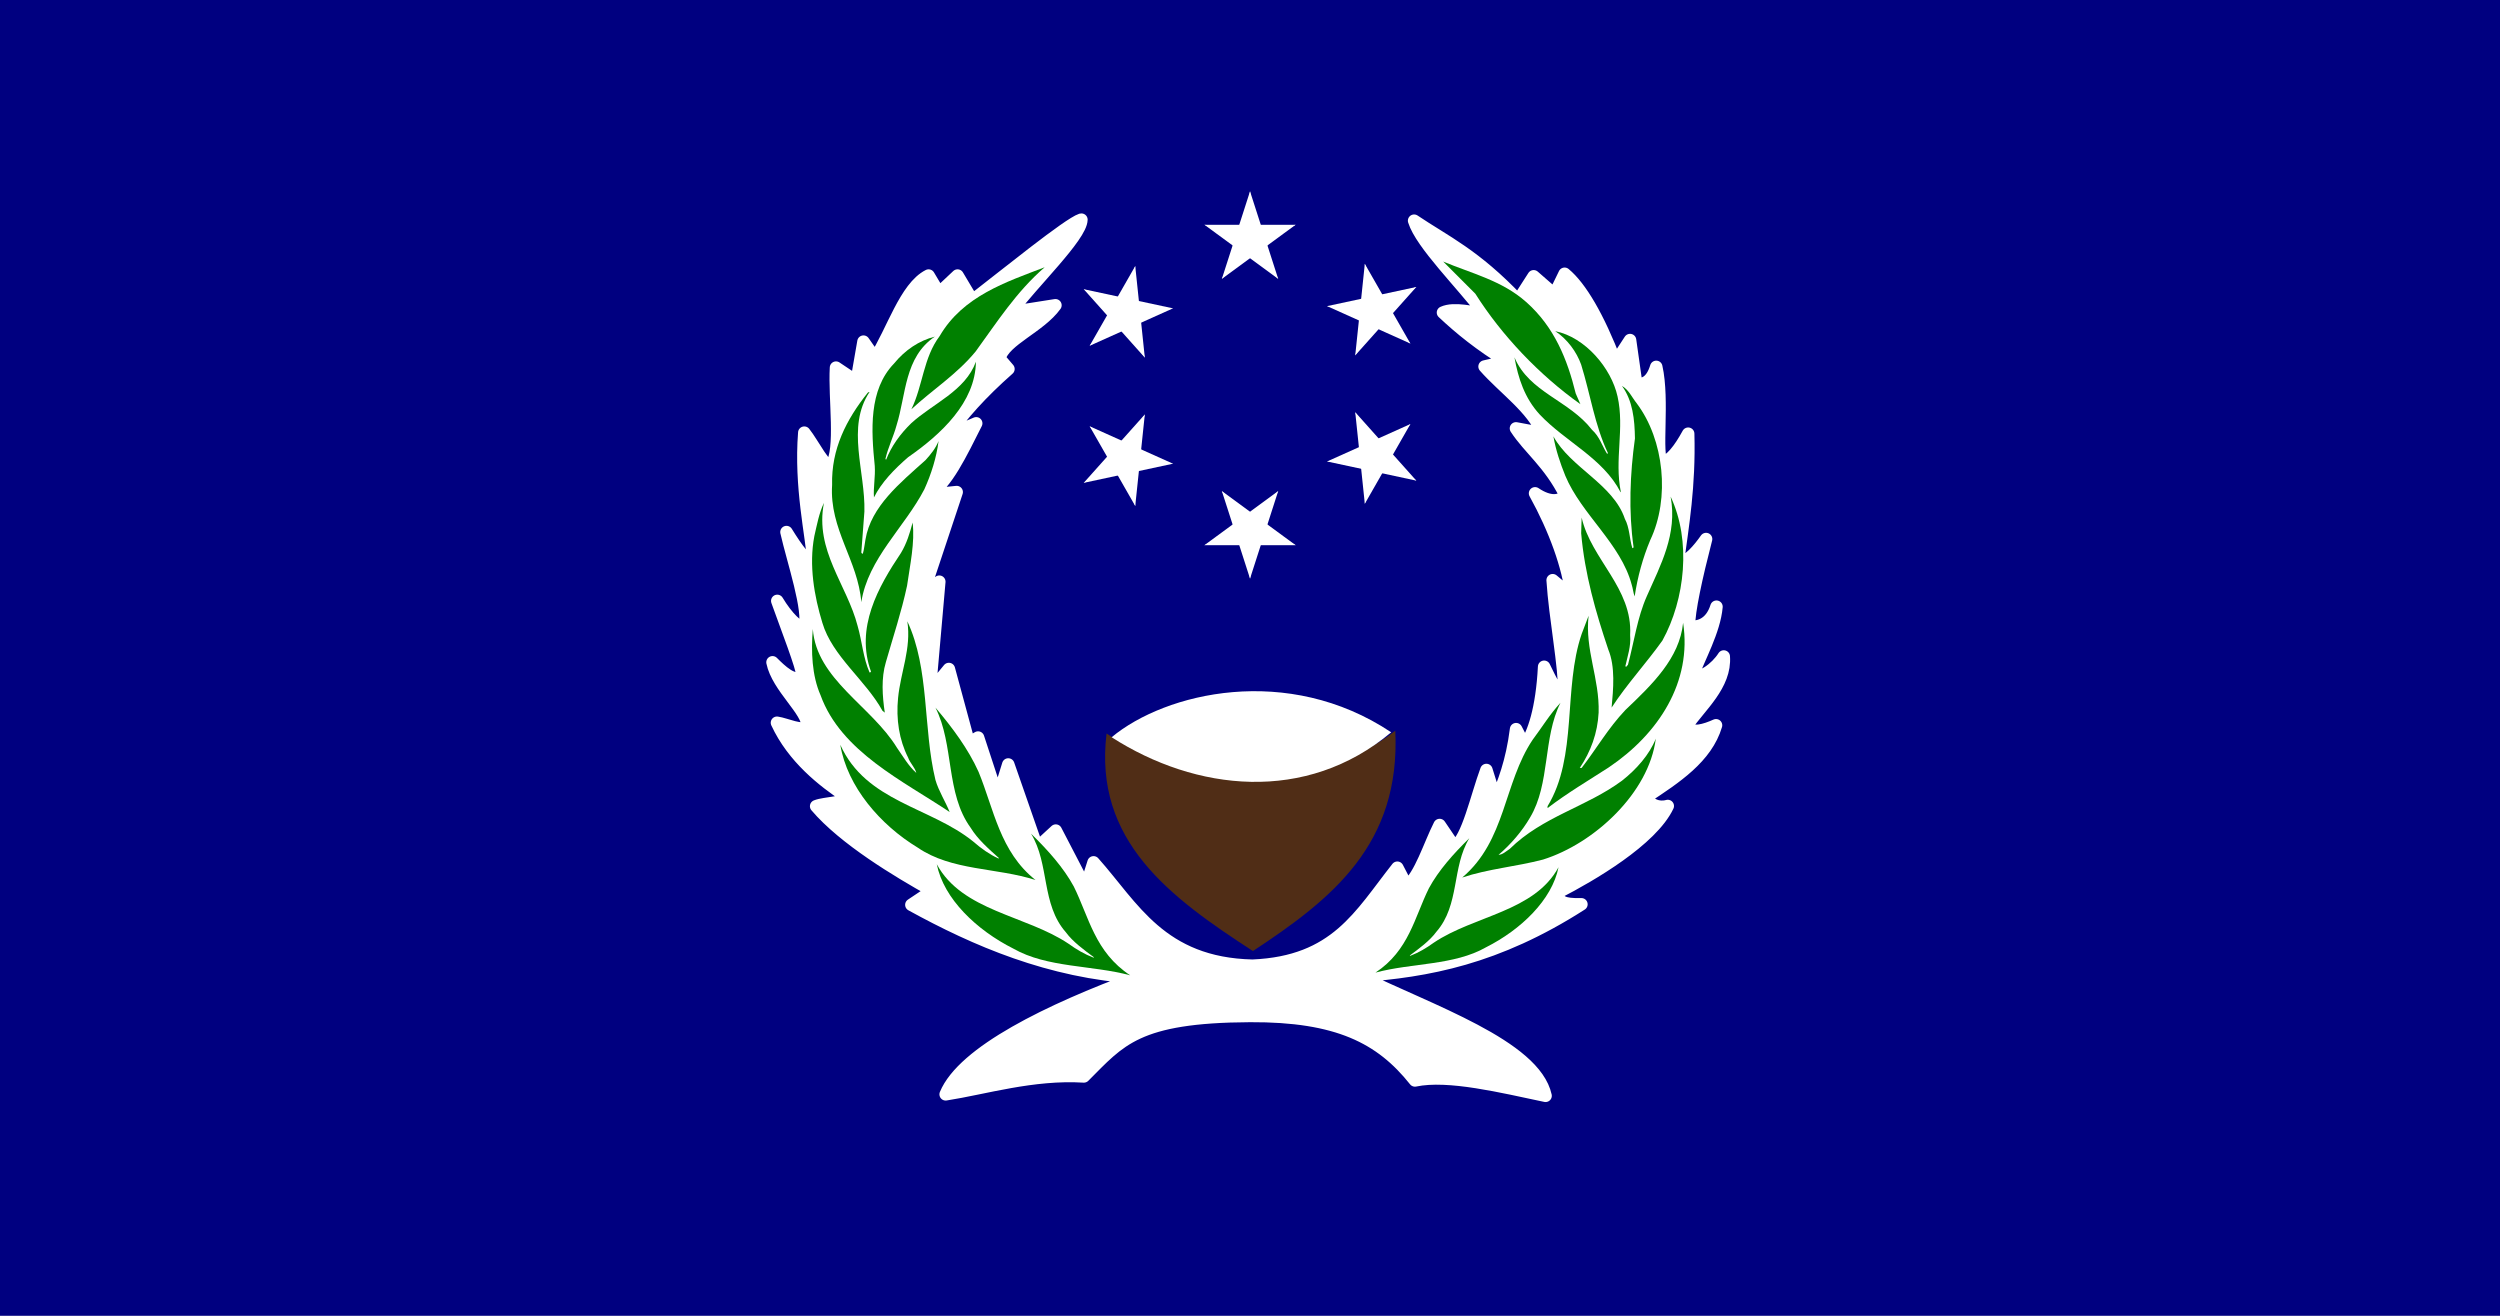 <?xml version="1.0" encoding="UTF-8" standalone="no"?>
<!-- Created with Inkscape (http://www.inkscape.org/) -->

<svg
   height="300"
   width="570"
   version="1.1"
   id="svg104"
   sodipodi:docname="Flag_of_Pohnpei_(1977-1992).svg"
   inkscape:version="1.2.2 (732a01da63, 2022-12-09)"
   xmlns:inkscape="http://www.inkscape.org/namespaces/inkscape"
   xmlns:sodipodi="http://sodipodi.sourceforge.net/DTD/sodipodi-0.dtd"
   xmlns:xlink="http://www.w3.org/1999/xlink"
   xmlns="http://www.w3.org/2000/svg"
   xmlns:svg="http://www.w3.org/2000/svg"
   xmlns:rdf="http://www.w3.org/1999/02/22-rdf-syntax-ns#"
   xmlns:cc="http://creativecommons.org/ns#"
   xmlns:dc="http://purl.org/dc/elements/1.1/">
  <defs
     id="defs108" />
  <sodipodi:namedview
     pagecolor="#ffffff"
     bordercolor="#666666"
     borderopacity="1"
     objecttolerance="10"
     gridtolerance="10"
     guidetolerance="10"
     inkscape:pageopacity="0"
     inkscape:pageshadow="2"
     inkscape:window-width="2560"
     inkscape:window-height="1351"
     id="namedview106"
     showgrid="false"
     inkscape:snap-nodes="false"
     inkscape:zoom="2"
     inkscape:cx="192.75"
     inkscape:cy="249.75"
     inkscape:window-x="-9"
     inkscape:window-y="-9"
     inkscape:window-maximized="1"
     inkscape:current-layer="g4754"
     inkscape:showpageshadow="2"
     inkscape:pagecheckerboard="0"
     inkscape:deskcolor="#d1d1d1" />
  <g
     transform="translate(0,-752.362)"
     id="g102">
    <rect
       height="300"
       width="570"
       y="752.362"
       x="0"
       id="rect62"
       style="fill:#000080" />
    <g
       transform="matrix(0.237,0,0,0.237,89.666,713.993)"
       id="g100">
      <path
         d="m 661.8,373.21 c -12.574,4.184 -72.284,52.718 -104.66,77.727 l -14.28,-23.95 -17.86,16.8 -10,-16.8 c -22.414,11.347 -34.785,53.887 -51.429,79.659 l -11.218,-16.088 -6.64,38.23 -19.789,-13.23 c -1.674,29.671 5.936,78.873 -4.497,93.945 -5.434,4.498 -17.571,-20.868 -26.006,-31.38 -4.063,52.52 7.132,98.473 8.864,124.95 -6.724,-0.049 -16.094,-13.328 -26.006,-29.318 6.322,27.989 22.74,75.813 17.435,92.175 -6.029,0.569 -17.086,-10.609 -26.299,-25.958 9.134,25.649 24.391,64.761 24.156,71.672 -7.143,8.9 -21.591,-5.444 -28.734,-12.597 4.899,24.013 34.7,46.946 33.734,61.883 -5.378,5.196 -20.867,-2.524 -29.448,-3.734 15.591,33.703 44.643,56.245 66.591,70.877 1.065,6.704 -20.31,5.928 -28.896,9.416 26.906,31.665 78.519,62.615 111.92,81.299 l -20.324,13.571 c 61.739,33.955 133.18,64.833 217.31,70 -84.523,31.123 -167.41,71.523 -184.32,112.31 37.353,-5.795 83.857,-20.25 132.97,-17.224 34.775,-34.726 50.539,-57.652 159.954,-58.17 84.021,-0.38 125.746,20.792 158.536,62.033 32.254,-6.8 84.11,6.085 125.67,14.789 -10.496,-48.165 -111.95,-81.942 -179.24,-115.16 65.58,-4.818 132.14,-16.775 213.73,-69.075 -18.154,0.487 -22.831,-2.721 -22.76,-11.348 31.959,-16.45 90.269,-50.379 105.83,-83.23 -9.438,2.62 -17.936,-1.651 -21.121,-8.411 28.529,-18.862 58.306,-38.159 67.549,-69.236 -10.045,4.501 -24.062,9.164 -28.23,0.584 12.539,-18.695 37.734,-39.294 35.666,-66.753 -7.143,11.361 -22.808,22.792 -29.951,18.182 5.849,-16.566 20.967,-43.033 22.938,-66.088 -5.434,17.398 -17.936,20.384 -26.51,18.945 -0.12,-14.481 6.908,-46.86 16.51,-84.026 -6.311,8.925 -17.668,23.408 -27.224,22.597 4.753,-35.736 11.355,-72.937 10,-123.94 -8.333,15.36 -16.667,25.69 -25,28.23 -7.072,-8.141 1.639,-59.931 -5.714,-92.516 -4.268,14.135 -11.867,17.704 -19.286,16.088 l -5.925,-41.883 -13.864,21.25 c -16.878,-43.838 -33.665,-72.223 -49.075,-85.032 l -9.708,19.951 -20.081,-17.516 -14.919,23.23 c -41.821,-44.118 -70.279,-56.641 -100.08,-76.721 7.037,22.385 45.499,60.062 67.938,89.578 -10.952,-0.898 -29.21,-6.219 -40.162,-1.218 16.154,15.238 36.348,31.694 61.591,46.932 l -21.591,5 c 18.2,20.759 46.792,40.488 55.876,64.286 l -25.666,-4.789 c 12.697,19.583 32.109,33.151 47.727,64.416 -4.899,5.883 -15.185,7.657 -29.367,-1.932 19.057,34.385 32.177,70.778 35.162,98.734 l -18.23,-15.162 c 2.282,36.033 11.822,84.054 11.088,108.02 -6.429,3.173 -12.857,-11.68 -19.286,-24.74 -2.086,40.611 -10.107,64.259 -18.572,76.169 l -8.4,-16.15 c -3.998,31.913 -12.29,52.1 -19.286,69.026 l -9.286,-29.74 c -9.518,25.75 -18.138,66.625 -30.714,74.026 l -14.286,-21.088 c -9.83,19.46 -18.52,48.53 -31.4,58.93 l -9.286,-17.857 c -36.025,45.615 -59.014,90.855 -139.29,94.286 -88.188,-2.029 -115.02,-56.889 -152.94,-99.448 l -7.776,24.448 -28.571,-55 -17.857,16.429 -27.857,-80.032 -10,32.175 -19.052,-58.08 -8.805,5.223 -19.286,-71.169 -18.571,22.597 9.367,-106.59 -15.795,11.591 32.516,-97.808 -27.516,2.808 c 17.629,-9.802 31.804,-40.336 46.299,-68.945 l -27.727,11.802 c 14.064,-20.183 32.363,-40.815 58.734,-64.075 l -8.734,-10.211 c 4.724,-17.807 38.827,-30.096 53.945,-51.088 l -43.23,6.802 c 20.864,-28.17 67.85,-73.054 68.23,-89.156 z"
         stroke-miterlimit="4"
         id="path86"
         style="fill:#ffffff;stroke:#ffffff;stroke-width:12;stroke-linecap:butt;stroke-linejoin:round;stroke-miterlimit:4;stroke-dasharray:none"
         inkscape:connector-curvature="0"
         sodipodi:nodetypes="cccccccccccccccccccccccccccccccccccccccccccccccccccccccccccccccccccccccccccccccccccccccccccccccc" />
      <g
         transform="matrix(1.105,0,0,1.039,-1919.396,217.785)"
         id="g98"
         style="fill:#502d16">
        <path
           d="m 2358,625.35 c 68.043,50.178 189.95,50.178 251.39,-2.583 4.638,105.39 -54.989,155.67 -123.97,204.04 -72.116,-49.861 -138.79,-101.79 -127.41,-201.45 z"
           fill="#a54a00"
           id="path88"
           style="fill:#502d16" />
        <path
           d="m 2362.417,628.835 c 46.856,-41.459 153.433,-68.437 243.406,-4.574 -74.356,66.267 -170.217,54.512 -243.406,4.574 z"
           stroke-miterlimit="4"
           id="path90"
           style="fill:#ffffff;stroke:#a54a00;stroke-width:8.242;stroke-linecap:butt;stroke-linejoin:round;stroke-miterlimit:4;stroke-dasharray:none;stroke-opacity:0"
           inkscape:connector-curvature="0" />
      </g>
      <g
         id="g4650"
         transform="matrix(2.375,0,0,2.342,-246.179,65.813)">
        <g
           id="g4648"
           style="fill:#008000">
          <path
             id="path4618"
             d="m 569.386,394.109 c -10.774,2.885 -22.271,3.813 -32.735,7.381 17.723,-15.196 16.711,-38.708 28.535,-56.606 3.767,-5.067 6.88,-10.379 11.271,-15.188 -7.192,14.428 -4.073,33.146 -12.336,47.147 -3.181,5.562 -7.729,10.957 -12.76,15.325 1.644,-0.061 3.082,-1.484 4.527,-2.435 13.421,-13.393 30.954,-17.138 45.472,-28.019 5.815,-4.634 11.142,-10.706 13.698,-17.273 -2.747,22.22 -24.853,43.046 -45.672,49.666 z"
             inkscape:connector-curvature="0" />
          <path
             id="path4620"
             d="m 617.735,304.146 c -6.566,9.344 -14.51,18.042 -20.576,27.538 0.677,-7.519 1.567,-16.764 -1.361,-23.886 -5.075,-15.337 -9.534,-30.909 -10.973,-47.741 l 0.198,-6.437 c 3.819,17.189 20.705,29.006 19.64,48.287 0.387,4.673 -1.059,8.646 -1.934,12.755 l 0.29,0.304 0.761,-0.853 c 2.504,-9.458 3.768,-19.403 7.661,-28.228 5.533,-12.698 12.442,-25.514 9.627,-40.846 8.416,18.076 5.866,42.228 -3.333,59.105 z"
             inkscape:connector-curvature="0" />
          <path
             id="path4622"
             d="m 607.371,206.758 c 11.072,15.005 13.499,38.918 5.435,56.13 -3.006,7.294 -5.129,15.066 -6.31,23.14 -0.563,-1.393 -0.692,-3.265 -1.195,-4.816 -4.404,-16.848 -20.338,-28.854 -26.891,-44.739 -2.078,-5.194 -3.85,-10.562 -4.832,-16.2 7.002,12.95 24.258,19.639 28.961,33.911 1.927,3.609 1.818,8.119 3.014,12 0.251,0 0.502,-0.187 0.502,-0.441 -2.07,-14.701 -1.438,-30.087 0.557,-44.606 -0.115,-7.864 -0.883,-15.493 -5.252,-21.58 2.802,1.632 4.063,4.768 6.012,7.203 z"
             inkscape:connector-curvature="0" />
          <path
             id="path4624"
             d="m 599.564,203.877 c 2.908,13.149 -1.34,25.955 1.332,39.23 l -0.1,0.114 c -7.153,-14.066 -22.34,-20.705 -32.789,-31.963 -6.056,-6.681 -8.688,-14.823 -10.203,-23.444 5.987,14.435 22.144,17.615 31.419,29.779 3.104,2.804 4.116,6.689 6.117,9.869 l 0.327,-0.316 c -5.334,-11.387 -7.121,-24.201 -10.843,-36.345 -1.863,-5.262 -5.562,-10.433 -10.523,-13.75 12.176,2.488 22.729,15.2 25.263,26.827 z"
             inkscape:connector-curvature="0" />
          <path
             id="path4626"
             d="m 562.541,165.073 c 11.511,10.336 16.717,23.719 20.079,37.585 l 1.901,4.404 c -16.707,-12.055 -31.885,-28.261 -42.554,-45.376 l -13.03,-13.225 c 11.455,4.873 23.804,7.781 33.604,16.612 z"
             inkscape:connector-curvature="0"
             style="stroke-width:1.257" />
          <path
             id="path4628"
             d="m 367.515,150.807 c -11.476,10.039 -19.436,22.735 -27.95,34.574 -7.632,9.429 -17.394,15.646 -26.046,23.754 4.67,-9.661 4.841,-21.201 11.465,-30.076 9.426,-16.409 26.906,-22.183 42.53,-28.253 z"
             inkscape:connector-curvature="0"
             style="stroke-width:1.246" />
          <path
             id="path4630"
             d="m 306.492,190.36 c 4.475,-5.562 10.147,-9.428 16.531,-11.061 -12.396,8.515 -11.589,23.775 -15.519,36.46 -1.253,4.691 -3.429,9.013 -4.513,13.821 l 0.315,0.251 c 2.062,-5.436 5.688,-10.572 10.212,-15.008 8.804,-8.127 21.827,-13.192 26.142,-25.214 -0.197,16.706 -14.134,29.84 -27.469,39.229 -5.499,4.824 -10.802,10.322 -13.83,16.524 -0.297,-4.215 0.623,-8.447 0.323,-12.962 -1.45,-14.584 -2.504,-31.229 7.807,-42.042 z"
             inkscape:connector-curvature="0" />
          <path
             id="path4632"
             d="m 281.412,240.228 c -0.373,-14.778 5.761,-26.842 14.404,-37.853 0.251,-0.125 0.43,-0.376 0.753,-0.316 -9.515,14.459 -1.644,32.67 -2.077,49.11 l -1.255,16.832 c 0.187,0.122 0.187,0.628 0.628,0.434 0.562,-1.876 0.685,-3.881 1.061,-5.811 2.241,-13.577 14.032,-23.211 24.331,-32.594 2.199,-2.454 4.144,-4.946 5.273,-7.826 -0.841,6.76 -2.96,13.579 -5.765,19.831 -8.016,15.632 -22.823,28.458 -25.528,46.354 -1.312,-17.15 -12.989,-29.973 -11.825,-48.162 z"
             inkscape:connector-curvature="0" />
          <path
             id="path4634"
             d="m 274.214,261.243 c 1.065,-4.622 1.88,-9.405 3.892,-13.646 -3.812,19.537 9.329,33.614 13.64,50.549 1.804,6.334 2.245,13.137 4.824,19.08 0.24,0.13 0.449,-0.121 0.598,-0.312 -6.418,-17.989 2.847,-34.706 12.156,-48.791 2.264,-3.816 3.568,-8.066 4.694,-12.453 0.989,8.142 -1.069,17.518 -2.252,25.971 -2.264,10.756 -5.643,20.956 -8.584,31.393 -1.936,6.521 -1.427,13.879 -0.433,20.712 L 301.816,333 c -6.825,-12.586 -20.34,-22.402 -24.354,-36.152 -3.303,-10.962 -5.498,-23.66 -3.249,-35.605 z"
             inkscape:connector-curvature="0" />
          <path
             id="path4636"
             d="m 273.598,299.401 c 1.503,20.708 23.771,31.65 34.094,48.794 2.442,3.508 4.562,7.389 7.825,10.325 -0.51,-2.206 -2.568,-4.062 -3.324,-6.322 -3.611,-7.19 -4.928,-15.759 -4.06,-24.449 1,-10.577 5.437,-20.393 3.743,-31.518 9.07,19.557 6.315,43.967 11.387,65.158 1.328,4.635 4.011,8.773 5.769,13.203 -18.636,-12.692 -44.047,-24.769 -52.314,-48.03 -3.484,-8.021 -3.873,-17.95 -3.119,-27.161 z"
             inkscape:connector-curvature="0" />
          <path
             id="path4638"
             d="m 284.729,346.955 c 10.391,23.506 36.414,25.453 53.862,39.767 3.211,2.846 6.575,5.266 10.2,6.954 l 0.187,-0.189 c -4.006,-3.622 -8.64,-7.747 -11.444,-12.441 -10.212,-14.199 -6.62,-34.09 -14.271,-49.361 6.952,8.316 13.274,16.961 17.472,26.396 6.243,15.401 8.629,32.797 23.075,44.439 -15.634,-5.152 -33.949,-3.713 -47.748,-13.339 -15.066,-9.26 -28.513,-24.966 -31.332,-42.224 z"
             inkscape:connector-curvature="0" />
          <path
             id="path4646"
             d="m 595.973,356.269 c -8.324,5.448 -16.762,10.501 -24.761,16.695 v -0.761 c 12.252,-20.362 6.263,-48.335 13.812,-70.744 l 2.815,-7.507 c -1.575,13.96 4.488,25.785 4.062,39.793 -0.426,8.462 -3.188,15.965 -7.631,22.722 h 0.753 c 6.003,-7.884 10.69,-16.269 17.706,-23.778 10.89,-10.501 21.961,-21.269 23.391,-35.841 3.698,24.327 -9.952,45.648 -30.147,59.421 z"
             inkscape:connector-curvature="0" />
        </g>
      </g>
      <path
         style="fill:#008000;stroke-width:2.128"
         id="path4638-3"
         d="m 522.87,993.291 c 24.45,45.217 85.687,48.963 126.745,76.498 7.556,5.474 15.472,10.129 24.002,13.377 l 0.439,-0.364 c -9.426,-6.968 -20.33,-14.903 -26.93,-23.933 -24.03,-27.314 -15.578,-65.577 -33.583,-94.955 16.359,15.998 31.236,32.627 41.113,50.776 14.691,29.627 20.305,63.09 54.299,85.486 -36.788,-9.911 -79.887,-7.142 -112.357,-25.66 -35.453,-17.813 -67.094,-48.026 -73.728,-81.224 z"
         inkscape:connector-curvature="0" />
      <path
         style="fill:#008000;stroke-width:2.016"
         id="path4638-3-0"
         d="m 1121.016,996.143 c -23.14,42.906 -81.094,46.46 -119.951,72.587 -7.151,5.194 -14.643,9.611 -22.716,12.694 l -0.416,-0.346 c 8.921,-6.611 19.241,-14.141 25.486,-22.71 22.742,-25.918 14.743,-62.225 31.782,-90.101 -15.482,15.18 -29.562,30.959 -38.909,48.181 -13.904,28.113 -19.216,59.865 -51.388,81.116 34.816,-9.405 75.605,-6.777 106.334,-24.349 33.553,-16.902 63.498,-45.571 69.776,-77.072 z"
         inkscape:connector-curvature="0" />
    </g>
    <g
       id="g4754"
       transform="matrix(18.095,0,0,25.317,947.717,912.162)">
      <g
         transform="matrix(0.604,0,0,0.436,-36.624,-4.153)"
         id="star"
         style="fill:#ffffff">
        <g
           id="cone">
          <polygon
             transform="rotate(18,3.157,-0.5)"
             points="0,0 0,1 0.5,1 "
             id="triangle" />
          <use
             id="use4710"
             transform="scale(-1,1)"
             xlink:href="#triangle"
             x="0"
             y="0"
             width="100%"
             height="100%" />
        </g>
        <use
           id="use4713"
           transform="rotate(72)"
           xlink:href="#cone"
           x="0"
           y="0"
           width="100%"
           height="100%" />
        <use
           id="use4715"
           transform="rotate(-72)"
           xlink:href="#cone"
           x="0"
           y="0"
           width="100%"
           height="100%" />
        <use
           id="use4717"
           transform="rotate(144)"
           xlink:href="#cone"
           x="0"
           y="0"
           width="100%"
           height="100%" />
        <use
           id="use4719"
           transform="rotate(-144)"
           xlink:href="#cone"
           x="0"
           y="0"
           width="100%"
           height="100%" />
      </g>
      <use
         id="use4722"
         transform="matrix(0.5,0.625,-1.201,0.5,-21.728,21.457)"
         xlink:href="#star"
         x="0"
         y="0"
         width="100%"
         height="100%" />
      <use
         id="use4724"
         transform="matrix(0.5,-0.625,1.201,0.5,-14.896,-24.303)"
         xlink:href="#star"
         x="0"
         y="0"
         width="100%"
         height="100%" />
      <use
         id="use4726"
         transform="matrix(-0.5,0.625,-1.201,-0.5,-58.352,18.612)"
         xlink:href="#star"
         x="0"
         y="0"
         width="100%"
         height="100%" />
      <use
         id="use4728"
         transform="matrix(-0.5,-0.625,1.201,-0.5,-51.52,-27.148)"
         xlink:href="#star"
         x="0"
         y="0"
         width="100%"
         height="100%" />
      <use
         id="use4730"
         transform="rotate(180,-36.624,-2.845)"
         xlink:href="#star"
         x="0"
         y="0"
         width="100%"
         height="100%" />
    </g>
  </g>
</svg>
